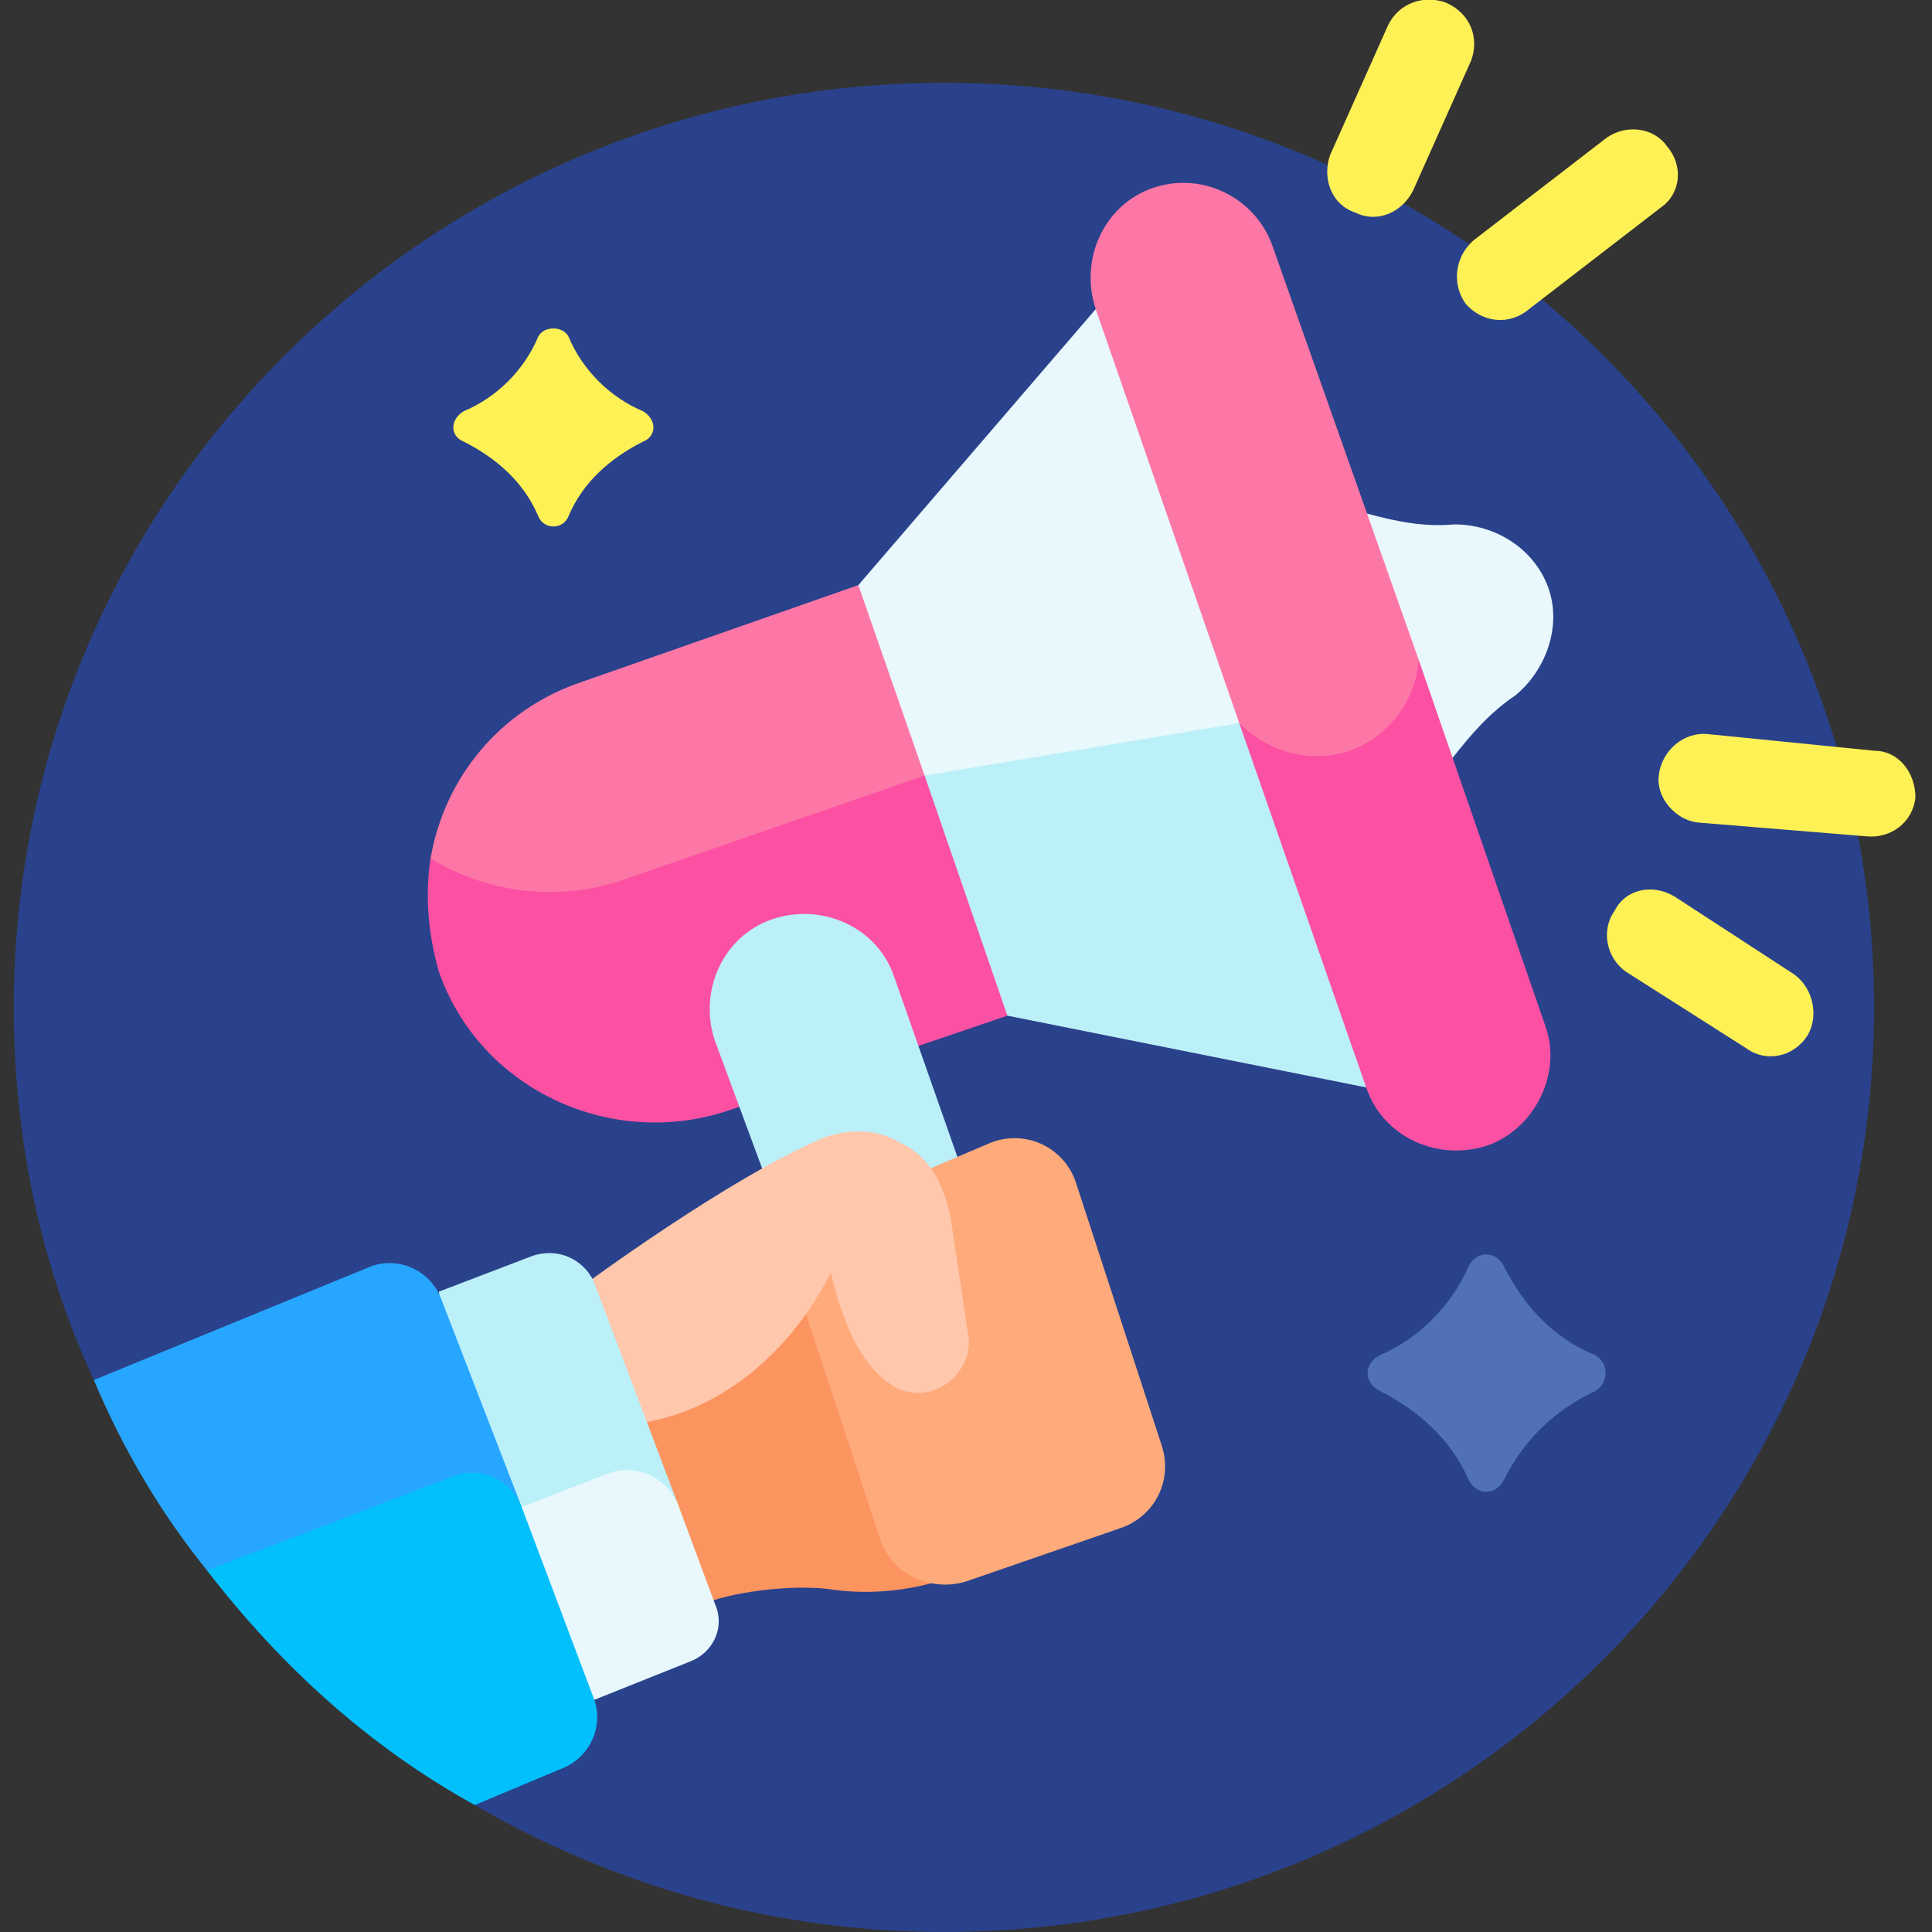 <svg version="1.2" xmlns="http://www.w3.org/2000/svg" viewBox="0 0 70 70" width="70" height="70"><rect x="0" y="0" width="70" height="70" fill="#333333" stroke="none"/><style>.a{fill:#2a428b}.b{fill:#fc51a3}.c{fill:#fd77a6}.d{fill:#bbf0f9}.e{fill:#e8f8fc}.f{fill:#fc9460}.g{fill:#ffaa7b}.h{fill:#ffc7ab}.i{fill:#fef156}.j{fill:#5071b7}.k{fill:#27a6ff}.l{fill:#02c0fc}</style><path class="a" d="m34.2 3c-18.6 0-33.7 15-33.7 33.5 0 4.8 1 9.4 2.9 13.5l11.2 8.2 2.6 7.2c5 2.9 10.8 4.6 17 4.6 18.6 0 33.7-15 33.7-33.5 0-18.5-15.1-33.5-33.7-33.5z"/><path class="b" d="m35.7 26.2l-20.1 4.9c-0.2 1.3-0.1 2.7 0.3 4.1 1.5 4.3 6.3 6.5 10.6 5l10-3.4z"/><path class="c" d="m31.1 21.2l-10 3.5c-3 1-5 3.5-5.5 6.4 2.1 1.3 4.8 1.6 7.2 0.7l10.7-3.7 1.8-4.9z"/><path class="d" d="m47.8 22.5l-14.3 5.6 3 8.7 13 2.6z"/><path class="e" d="m47.1 18.2l-7.4-7-8.6 10 2.4 6.9 11.4-1.9z"/><path class="e" d="m56.1 21.3c-0.5-1.4-1.9-2.3-3.4-2.3-1.1 0.1-2.1-0.1-3.2-0.4l-0.8 4.3 3.9 4.6c0.7-0.9 1.4-1.7 2.3-2.3 1.1-0.9 1.7-2.5 1.2-3.9z"/><path class="b" d="m56 37.2l-4.6-13.3-4.1-0.9-2.4 3.2 4.6 13.2c0.6 1.8 2.6 2.7 4.4 2.1 1.7-0.6 2.7-2.6 2.1-4.3z"/><path class="c" d="m51.4 23.9l-5.3-15c-0.6-1.7-2.5-2.7-4.3-2.1-1.8 0.6-2.7 2.6-2.1 4.4l5.2 15c1 1 2.5 1.5 4 1 1.4-0.5 2.4-1.8 2.5-3.3z"/><path class="f" d="m20.1 50.1l5.4 8c1.3-0.5 3.5-0.7 4.7-0.5 1.5 0.2 3 0 4.4-0.5l-2.6-14z"/><path class="d" d="m28.6 45l7.1-0.2-3.3-9.4c-0.6-1.8-2.6-2.7-4.4-2.1-1.8 0.6-2.7 2.6-2.1 4.4z"/><path class="g" d="m42.1 52.4l-3.1-9.5c-0.4-1.3-1.8-2-3.1-1.5l-5.4 2.3-1.5 3.3 2.9 8.8c0.4 1.2 1.8 1.9 3.1 1.5l5.5-1.9c1.3-0.4 2-1.7 1.6-3z"/><path class="h" d="m35.1 48.5l-0.6-4q-0.1-0.8-0.4-1.5c-0.3-0.7-0.8-1.3-1.5-1.6-0.8-0.5-1.8-0.5-2.7-0.2-3.4 1.4-8.8 5.4-8.8 5.4l-1 3.5 2.9 1.5c5-0.7 7.1-5.5 7.1-5.5 0.6 2.6 1.5 3.7 2.4 4.2 1.3 0.6 2.7-0.5 2.6-1.8z"/><path class="d" d="m21.5 46.4c-0.4-0.8-1.3-1.2-2.2-0.9l-3.4 1.3c0 0 1.3 9.1 1.3 9.2 0 0.1 7.4-1.4 7.4-1.4z"/><path class="i" d="m60.2 7.5l-4.8 3.7c-0.7 0.6-1.7 0.5-2.3-0.2-0.5-0.7-0.4-1.7 0.3-2.3l4.8-3.7c0.7-0.5 1.7-0.4 2.2 0.3 0.6 0.7 0.5 1.7-0.2 2.2z"/><path class="i" d="m53.3 2.2l-2.1 4.7c-0.4 0.8-1.3 1.2-2.1 0.8-0.9-0.3-1.2-1.3-0.9-2.1l2.1-4.7c0.4-0.8 1.3-1.1 2.1-0.8 0.9 0.4 1.2 1.3 0.9 2.1z"/><path class="i" d="m67.9 27.2l-6-0.6c-0.9-0.1-1.7 0.6-1.8 1.5-0.1 0.8 0.6 1.6 1.4 1.7l6.1 0.5c0.9 0.1 1.7-0.5 1.8-1.4 0-0.9-0.6-1.7-1.5-1.7z"/><path class="i" d="m65 35.3l-4.3-2.8c-0.8-0.5-1.8-0.3-2.2 0.5-0.5 0.7-0.3 1.7 0.4 2.2l4.4 2.8c0.7 0.5 1.7 0.3 2.2-0.5 0.4-0.7 0.2-1.7-0.5-2.2z"/><path class="j" d="m57.8 49.1c-1.5-0.6-2.6-1.8-3.3-3.2-0.3-0.6-1-0.6-1.3 0-0.6 1.4-1.8 2.6-3.2 3.2-0.6 0.3-0.6 1 0 1.3 1.4 0.7 2.6 1.8 3.2 3.2 0.3 0.6 1 0.6 1.3 0 0.7-1.4 1.8-2.5 3.3-3.2 0.5-0.3 0.5-1 0-1.3z"/><path class="i" d="m23.3 14.9c-1.2-0.5-2.2-1.5-2.7-2.7-0.2-0.4-0.9-0.4-1.1 0-0.5 1.2-1.5 2.2-2.7 2.7-0.5 0.3-0.5 0.9 0 1.1 1.2 0.6 2.2 1.5 2.7 2.7 0.2 0.5 0.9 0.5 1.1 0 0.5-1.2 1.5-2.1 2.7-2.7 0.5-0.2 0.5-0.8 0-1.1z"/><path class="e" d="m25.9 58.1l-1.3-3.5c-0.4-1.1-1.6-1.6-2.6-1.2l-3.1 1.2-0.7 4.8 3.3 2.2 3.5-1.4c0.8-0.3 1.3-1.2 0.9-2.1z"/><path class="k" d="m16 47.1c-0.4-1.1-1.6-1.6-2.6-1.2l-10 4.1q1.6 3.8 4.1 6.9l7.1 1.3 4.3-3.6z"/><path class="l" d="m18.9 54.6c-0.4-1-1.5-1.5-2.5-1.1l-8.9 3.4c2.7 3.5 5.9 6.4 9.7 8.5l3.1-1.3c1.1-0.4 1.6-1.6 1.2-2.6z"/></svg>